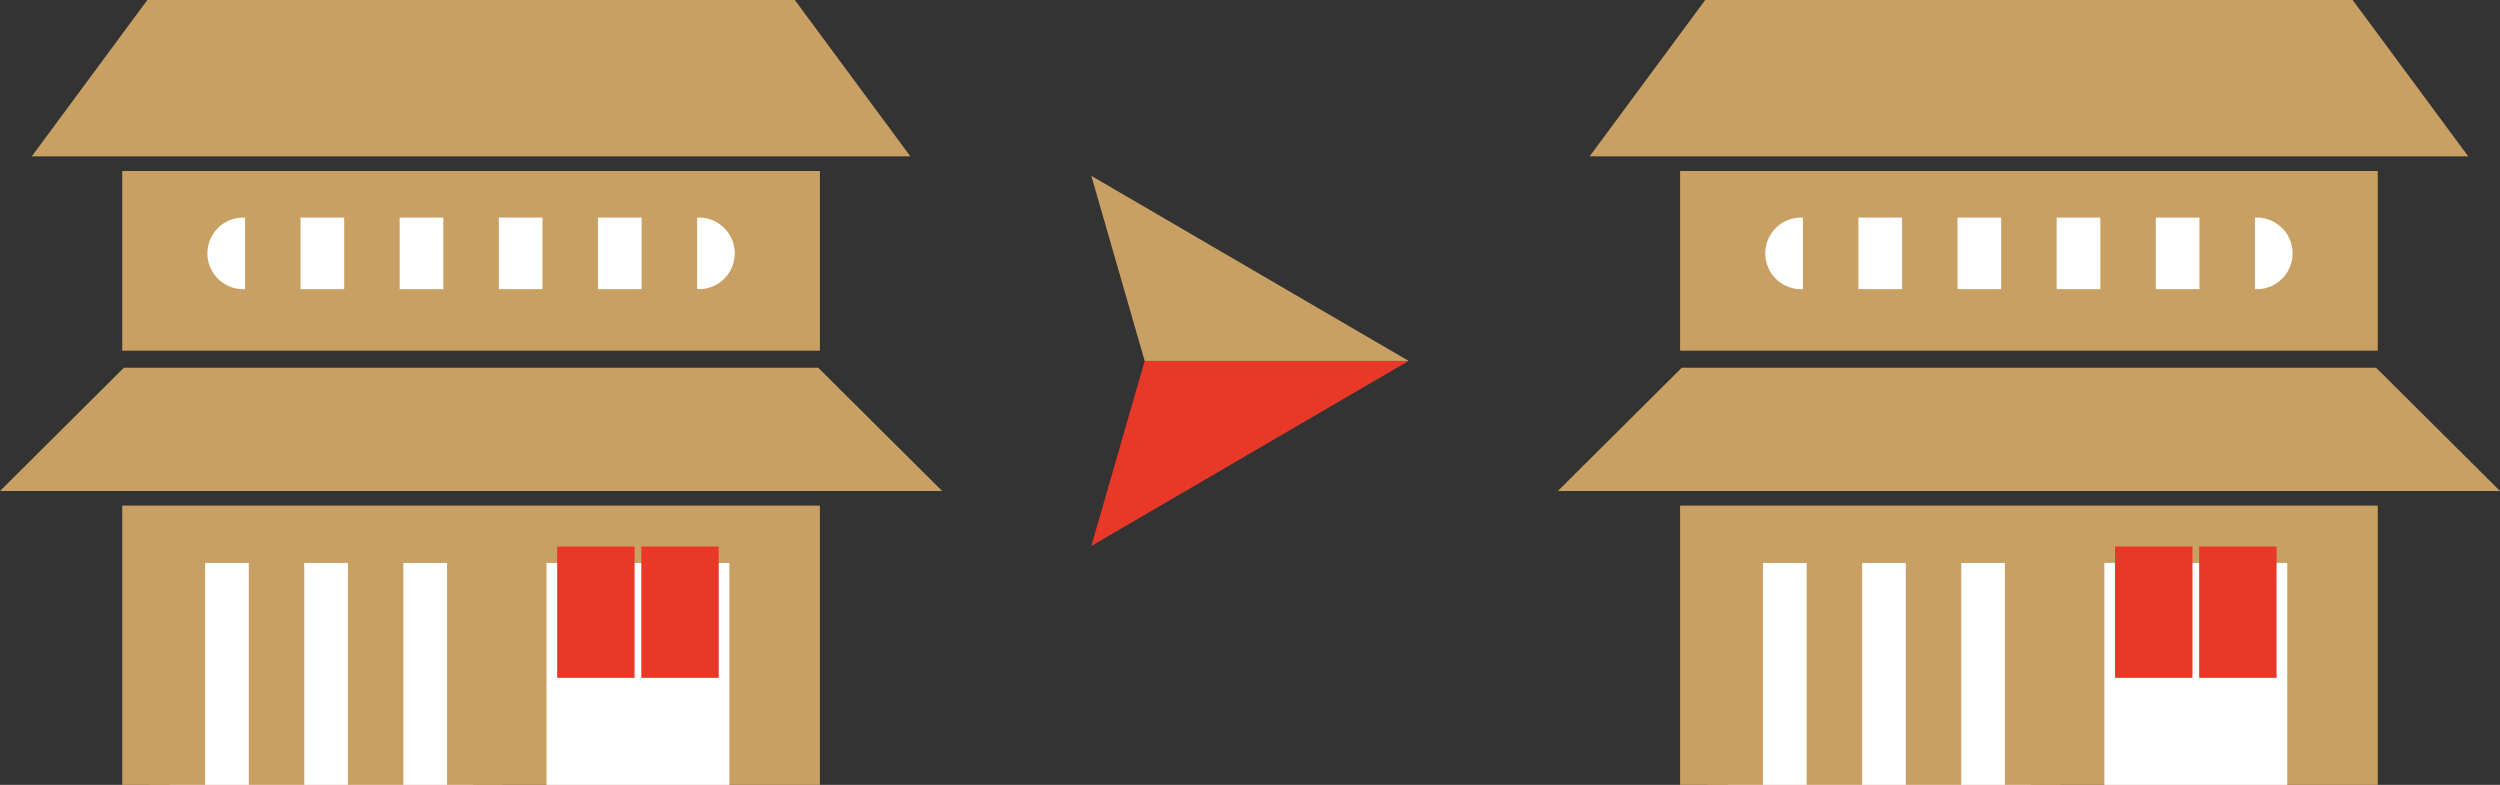 <svg xmlns="http://www.w3.org/2000/svg" xmlns:xlink="http://www.w3.org/1999/xlink" width="132.727" height="41.668" viewBox="0 0 132.727 41.668"><rect x="0" y="0" width="132.727" height="41.668" fill="#333333" stroke="none"/><defs><clipPath id="a"><rect width="50.019" height="41.668" fill="#c9a063"/></clipPath></defs><g transform="translate(-474.914 -1077.957)"><g transform="translate(532.854 1087.293)"><path d="M2.832,0,0,9.825,16.845,0Z" transform="translate(0 9.825)" fill="#e83828"/><path d="M2.832,9.825,0,0,16.845,9.825Z" transform="translate(0 0)" fill="#c9a063"/></g><g transform="translate(474.914 1077.957)"><g transform="translate(0 0)"><rect width="37.039" height="9.539" transform="translate(6.49 9.079)" fill="#c9a063"/><rect width="37.039" height="14.827" transform="translate(6.49 26.842)" fill="#c9a063"/><path d="M6.579,148.368,0,154.913H50.019l-6.579-6.545Z" transform="translate(0 -128.846)" fill="#c9a063"/><path d="M18.961,0,12.826,8.3H59.47L53.334,0Z" transform="translate(-11.138 0)" fill="#c9a063"/><rect width="9.709" height="11.781" transform="translate(29.014 29.887)" fill="#fff"/><rect width="16.097" height="11.781" transform="translate(9.025 29.887)" fill="#fff"/><g clip-path="url(#a)"><path d="M109.8,91.62H85.605a1.9,1.9,0,1,1,0-3.8H109.8a1.9,1.9,0,1,1,0,3.8" transform="translate(-72.693 -76.268)" fill="#fff"/><rect width="2.945" height="5.46" transform="translate(13.011 10.855)" fill="#c9a063"/><rect width="2.945" height="5.46" transform="translate(18.274 10.855)" fill="#c9a063"/><rect width="2.945" height="5.46" transform="translate(23.537 10.855)" fill="#c9a063"/><rect width="2.945" height="5.46" transform="translate(28.8 10.855)" fill="#c9a063"/><rect width="2.945" height="5.46" transform="translate(34.063 10.855)" fill="#c9a063"/><rect width="2.945" height="12.039" transform="translate(7.945 29.629)" fill="#c9a063"/><rect width="2.945" height="12.039" transform="translate(13.208 29.629)" fill="#c9a063"/><rect width="2.945" height="12.039" transform="translate(18.471 29.629)" fill="#c9a063"/><rect width="2.945" height="12.039" transform="translate(23.734 29.629)" fill="#c9a063"/><rect width="4.111" height="6.974" transform="translate(29.58 29.013)" fill="#e83828"/><rect width="4.111" height="6.974" transform="translate(34.047 29.013)" fill="#e83828"/></g></g></g><g transform="translate(557.622 1077.957)"><g transform="translate(0 0)"><rect width="37.039" height="9.539" transform="translate(6.49 9.079)" fill="#c9a063"/><rect width="37.039" height="14.827" transform="translate(6.49 26.842)" fill="#c9a063"/><path d="M6.579,148.368,0,154.913H50.019l-6.579-6.545Z" transform="translate(0 -128.846)" fill="#c9a063"/><path d="M18.961,0,12.826,8.3H59.47L53.334,0Z" transform="translate(-11.138 0)" fill="#c9a063"/><rect width="9.709" height="11.781" transform="translate(29.014 29.887)" fill="#fff"/><rect width="16.097" height="11.781" transform="translate(9.025 29.887)" fill="#fff"/><g clip-path="url(#a)"><path d="M109.8,91.62H85.605a1.9,1.9,0,1,1,0-3.8H109.8a1.9,1.9,0,1,1,0,3.8" transform="translate(-72.693 -76.268)" fill="#fff"/><rect width="2.945" height="5.46" transform="translate(13.011 10.855)" fill="#c9a063"/><rect width="2.945" height="5.46" transform="translate(18.274 10.855)" fill="#c9a063"/><rect width="2.945" height="5.46" transform="translate(23.537 10.855)" fill="#c9a063"/><rect width="2.945" height="5.46" transform="translate(28.8 10.855)" fill="#c9a063"/><rect width="2.945" height="5.46" transform="translate(34.063 10.855)" fill="#c9a063"/><rect width="2.945" height="12.039" transform="translate(7.945 29.629)" fill="#c9a063"/><rect width="2.945" height="12.039" transform="translate(13.208 29.629)" fill="#c9a063"/><rect width="2.945" height="12.039" transform="translate(18.471 29.629)" fill="#c9a063"/><rect width="2.945" height="12.039" transform="translate(23.734 29.629)" fill="#c9a063"/><rect width="4.111" height="6.974" transform="translate(29.58 29.013)" fill="#e83828"/><rect width="4.111" height="6.974" transform="translate(34.047 29.013)" fill="#e83828"/></g></g></g></g></svg>